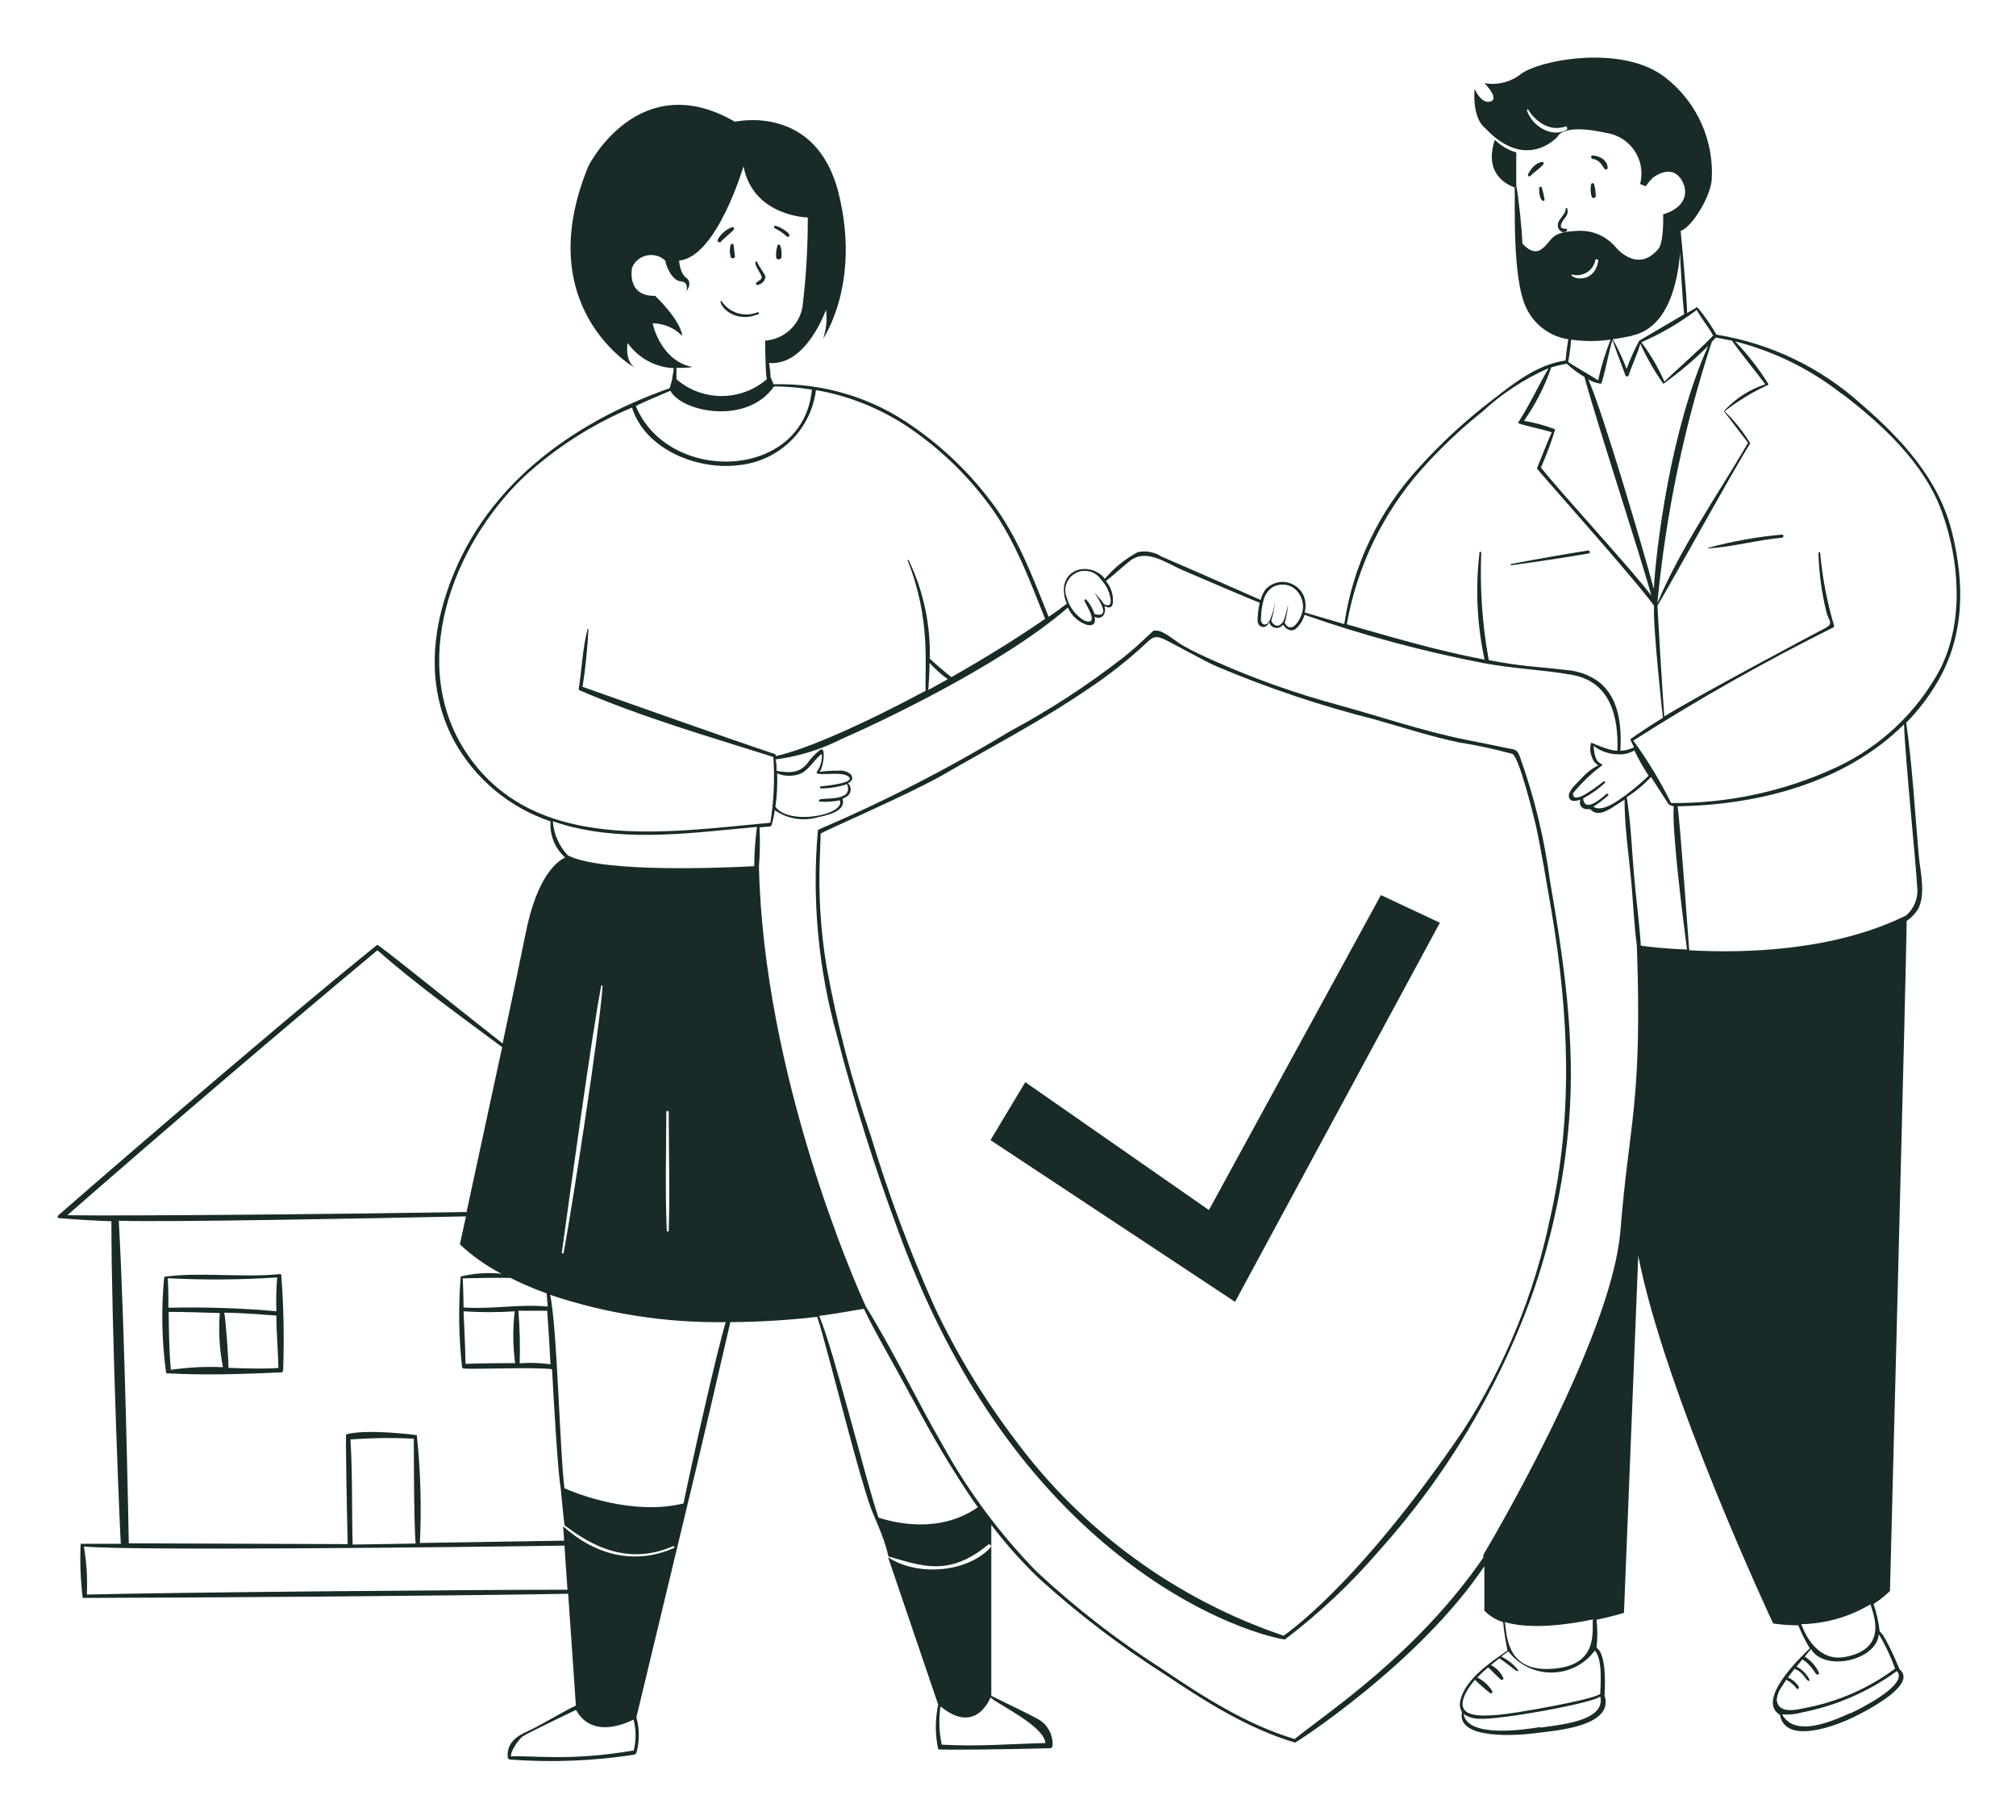 <svg height="158" viewBox="0 0 175 158" width="175" xmlns="http://www.w3.org/2000/svg">
  <title>Insurance</title>
  <g fill="#182b29">
    <path d="M 136.05 18.1 C 136.03 18.05 135.963 18.041 135.93 18.083 C 135.926 18.088 135.922 18.094 135.92 18.1 C 135.92 18.72 135.02 19.1 135.27 19.8 C 135.38 20.1 135.79 20.31 136.02 20.01 C 136.055 19.947 136.02 19.868 135.95 19.85 L 135.84 19.85 C 135.36 19.85 135.36 19.51 135.9 18.85 C 136.066 18.638 136.122 18.36 136.05 18.1 Z M 138.17 17.09 C 138.23 17.25 138.49 17.2 138.52 17.04 C 138.52 16.703 138.476 16.367 138.39 16.04 C 138.39 15.932 138.273 15.865 138.18 15.919 C 138.137 15.944 138.11 15.99 138.11 16.04 C 138.044 16.39 138.065 16.75 138.17 17.09 Z M 133.61 16.32 C 133.61 16.63 133.61 17.24 133.92 17.43 C 133.983 17.465 134.063 17.431 134.08 17.36 C 134.031 17.022 133.957 16.688 133.86 16.36 C 133.84 16.17 133.61 16.16 133.61 16.32 Z M 132.65 15.11 C 132.596 15.199 132.658 15.312 132.762 15.315 C 132.81 15.316 132.855 15.291 132.88 15.25 C 133.03 15.05 133.88 14.46 133.98 14.25 C 134.034 14.185 133.997 14.086 133.914 14.072 C 133.909 14.071 133.905 14.07 133.9 14.07 C 133.35 14.06 132.87 14.68 132.65 15.11 Z M 138.27 13.8 C 138.77 13.86 139.03 14.26 139.27 14.64 C 139.327 14.74 139.472 14.741 139.53 14.641 C 139.544 14.616 139.551 14.589 139.55 14.56 C 139.55 13.91 138.84 13.51 138.25 13.5 C 138.07 13.49 138.08 13.78 138.27 13.8 Z M 148.27 47.61 C 150.42 47.48 152.53 46.87 154.68 46.68 C 154.85 46.68 154.85 46.39 154.68 46.41 C 152.51 46.602 150.362 46.987 148.26 47.56 L 148.27 47.61 Z M 137.92 48.04 C 138.08 48.04 138.01 47.77 137.85 47.79 C 135.62 48.14 133.38 48.54 131.16 48.96 C 131.1 48.96 131.16 49.07 131.16 49.07 C 133.43 48.76 135.69 48.43 137.92 48.04 Z M 104.94 105.04 L 89 93.94 L 85.98 98.97 L 107.21 113.01 L 124.99 80.1 L 119.87 77.7 L 104.94 105.04 Z"/>
    <path d="M 131.93 65.681 C 131.66 65.001 131.53 65.091 130.81 64.941 C 129.62 64.681 128.42 64.451 127.22 64.211 C 123.5 63.461 119.85 62.211 116.22 61.211 C 112.55 60.226 108.962 58.955 105.49 57.411 C 104.49 56.971 103.57 56.541 102.65 56.021 C 102.1 55.701 100.96 54.701 100.35 54.741 C 100 54.741 100.17 54.741 99.77 55.081 C 99.02 55.781 98.29 56.471 97.5 57.081 C 94.41 59.488 91.122 61.629 87.67 63.481 C 82.363 66.698 76.836 69.538 71.13 71.981 C 71.049 72.003 70.991 72.076 70.99 72.161 C 70.478 78.098 71.033 84.079 72.63 89.821 C 74.12 95.61 75.913 101.318 78 106.921 C 81.72 117.091 87.27 126.541 95.48 133.651 C 104.05 141.081 111.48 142.381 111.55 142.311 C 114.557 140.022 117.312 137.421 119.77 134.551 C 125.466 128.197 129.905 120.819 132.85 112.811 C 134.646 107.821 135.772 102.616 136.2 97.331 C 136.76 90.331 135.76 83.421 134.55 76.491 C 134.066 72.804 133.188 69.18 131.93 65.681 Z M 134.57 105.681 C 133.216 112.266 130.649 118.543 127 124.191 C 117.81 137.731 111.52 141.921 111.42 141.991 C 102.134 138.843 94.027 132.941 88.18 125.071 C 85.418 121.439 83.045 117.528 81.1 113.401 C 78.956 108.587 77.116 103.644 75.59 98.601 C 73.93 93.787 72.642 88.852 71.74 83.841 C 71.302 81.177 71.098 78.48 71.13 75.781 C 71.13 75.141 71.25 72.361 71.24 72.371 C 71.34 72.201 78.69 69.061 81.79 67.301 C 86 64.861 90.36 62.601 94.4 59.841 C 96.169 58.671 97.842 57.36 99.4 55.921 C 99.96 55.401 100.18 55.131 100.94 55.441 C 101.47 55.651 104.61 57.441 105.71 57.891 C 110.128 59.753 114.681 61.278 119.33 62.451 C 121.76 63.141 124.19 63.931 126.66 64.451 C 128.225 64.695 129.774 65.029 131.3 65.451 C 131.87 65.811 133.01 70.361 133.3 71.561 C 133.84 74.041 134.24 76.561 134.67 79.041 C 136.18 87.961 136.59 96.791 134.57 105.701 Z M 65.65 24.541 C 65.588 24.609 65.624 24.719 65.714 24.738 C 65.719 24.739 65.725 24.74 65.73 24.741 C 66.106 24.693 66.403 24.397 66.45 24.021 C 66.45 23.851 65.84 23.101 65.74 22.761 C 65.717 22.695 65.632 22.679 65.587 22.731 C 65.579 22.74 65.574 22.75 65.57 22.761 C 65.48 23.051 66.16 23.871 66.12 24.091 C 66.08 24.311 65.8 24.391 65.65 24.541 Z M 67.49 21.301 C 67.395 21.625 67.354 21.963 67.37 22.301 C 67.37 22.591 67.82 22.591 67.83 22.301 C 67.875 21.963 67.838 21.62 67.72 21.301 C 67.673 21.212 67.548 21.207 67.495 21.292 C 67.493 21.295 67.492 21.298 67.49 21.301 Z M 63.42 21.271 C 63.327 21.597 63.327 21.944 63.42 22.271 C 63.42 22.481 63.82 22.451 63.8 22.271 C 63.78 22.091 63.73 21.651 63.69 21.341 C 63.717 21.237 63.621 21.142 63.518 21.171 C 63.47 21.184 63.433 21.222 63.42 21.271 Z M 62.57 20.991 C 62.73 20.781 63.57 20.121 63.69 19.931 C 63.762 19.861 63.732 19.74 63.635 19.712 C 63.614 19.706 63.592 19.705 63.57 19.711 C 63.037 19.907 62.59 20.286 62.31 20.781 C 62.2 20.941 62.45 21.131 62.57 20.991 Z M 67.29 19.831 C 67.654 20.013 67.99 20.246 68.29 20.521 C 68.365 20.597 68.496 20.564 68.525 20.46 C 68.528 20.447 68.53 20.434 68.53 20.421 C 68.53 20.161 67.53 19.581 67.26 19.601 C 67.175 19.636 67.159 19.75 67.232 19.806 C 67.249 19.819 67.269 19.828 67.29 19.831 Z M 62.63 26.131 L 62.54 26.131 C 62.54 26.771 63.96 28.071 65.85 27.261 C 65.94 27.261 65.85 27.071 65.78 27.101 C 64.633 27.577 63.31 27.17 62.63 26.131 Z M 24.32 110.601 C 21.01 110.931 17.62 110.411 14.32 110.821 C 14.32 110.821 14.25 110.881 14.25 110.911 C 13.988 113.638 14.042 116.386 14.41 119.101 C 14.419 119.208 14.535 119.271 14.63 119.221 C 17.85 119.391 21.22 119.281 24.45 119.131 C 24.54 119.131 24.58 118.931 24.58 118.911 C 24.677 116.18 24.623 113.446 24.42 110.721 C 24.426 110.66 24.381 110.606 24.32 110.601 Z M 14.62 113.491 C 14.62 112.651 14.62 111.811 14.56 110.961 C 17.725 111.123 20.897 111.1 24.06 110.891 C 23.982 111.865 23.958 112.843 23.99 113.821 C 20.874 113.551 17.746 113.451 14.62 113.521 Z M 14.83 118.881 C 14.68 117.211 14.66 115.551 14.64 113.881 C 16.12 113.881 17.64 113.941 19.08 113.981 C 18.96 115.552 19.051 117.133 19.35 118.681 C 17.839 118.616 16.326 118.693 14.83 118.911 Z M 19.83 118.711 C 19.83 117.821 19.6 114.641 19.47 113.951 C 20.96 113.951 23.98 114.201 23.99 114.201 C 23.99 115.721 24.14 117.251 24.17 118.751 C 22.78 118.851 21.31 118.781 19.86 118.741 Z"/>
    <path d="M 164.06 138.111 C 164.06 138.111 165.51 82.281 165.51 79.941 C 165.877 79.694 166.193 79.378 166.44 79.011 C 167.23 77.701 166.68 75.681 166.56 74.271 C 166.22 70.441 166.01 66.551 165.47 62.741 C 166.492 61.702 167.385 60.543 168.13 59.291 C 170.55 55.221 170.56 50.691 169.44 46.181 C 168.32 41.671 165.16 38.181 161.61 35.121 C 158.084 31.919 153.703 29.81 149 29.051 C 148.516 28.206 147.957 27.406 147.33 26.661 L 146.45 27.171 C 146.45 25.821 145.89 20.041 145.89 20.041 C 146.71 19.821 148.33 17.451 148.58 15.711 C 148.823 12.269 147.348 8.93 144.64 6.791 C 140.94 3.791 133.64 5.201 132.03 6.421 C 131.136 7.127 129.982 7.418 128.86 7.221 C 128.86 7.221 130.2 8.561 129.38 8.811 C 128.56 9.061 128 7.701 128 7.701 C 127.81 10.421 128.9 11.101 128.9 11.101 C 132.49 14.961 135.2 11.871 135.2 11.871 C 135.2 11.871 135.57 10.671 139.43 11.541 C 141.537 11.842 142.912 13.912 142.37 15.971 L 142.86 16.171 C 143.044 15.903 143.252 15.652 143.48 15.421 C 145.66 13.911 146.22 16.201 146.22 16.201 C 146.66 18.061 144.37 18.601 144.37 18.601 C 144.43 21.181 143.96 21.601 143.96 21.601 C 142.1 23.831 140.21 21.411 140.21 21.411 C 139.363 20.435 138.096 19.928 136.81 20.051 C 134.45 20.151 134.81 20.901 133.81 21.631 C 133.18 22.091 132.54 21.571 132.15 21.141 C 132.15 20.291 131.81 16.961 131.62 16.141 L 131.62 13.231 C 130.92 13.026 130.281 12.652 129.76 12.141 C 128.76 15.141 130.89 16.061 131.48 16.271 C 131.55 17.181 131.22 24.111 132.48 26.711 C 133.165 28.179 134.538 29.208 136.14 29.451 C 136.03 30.041 135.92 31.021 135.9 31.291 C 133.44 31.651 131.45 33.231 129.54 34.721 C 127.248 36.472 125.123 38.43 123.19 40.571 C 119.708 44.35 117.443 49.088 116.69 54.171 L 113.26 53.171 C 113.31 52.951 113.333 52.726 113.33 52.501 C 113.318 50.961 111.644 50.012 110.317 50.792 C 110.143 50.894 109.986 51.022 109.85 51.171 C 109.653 51.444 109.51 51.753 109.43 52.081 C 109.43 52.081 103.69 49.541 100.82 48.311 C 100.211 47.916 99.47 47.78 98.76 47.931 C 97.662 48.519 96.687 49.313 95.89 50.271 L 95.89 50.211 C 94.89 48.981 92.69 49.081 92.37 50.871 C 92.308 51.393 92.391 51.923 92.61 52.401 C 92.11 52.771 91.61 53.161 91.03 53.541 C 89.63 50.081 88.3 46.471 86.03 43.541 C 84.144 41.032 81.868 38.841 79.29 37.051 C 75.753 34.531 71.491 33.236 67.15 33.361 L 66.89 32.731 C 66.89 32.321 66.81 31.911 66.76 31.511 C 70.01 31.781 71.7 26.891 71.7 26.891 C 71.814 27.736 71.729 28.595 71.45 29.401 C 71.45 29.401 74.75 24.661 72.8 16.791 C 70.85 8.921 63.8 10.571 63.8 10.571 C 55.43 5.721 51.08 14.411 51.08 14.411 C 45.98 26.751 55.08 31.911 55.08 31.911 C 54.2 31.251 54.48 29.771 54.48 29.771 C 55.405 31.078 56.881 31.886 58.48 31.961 C 58.48 32.271 58.37 32.611 58.34 32.961 L 58.13 33.701 C 49.42 36.771 41.75 42.421 38.76 51.481 C 37.34 55.771 37.25 60.231 39.41 64.301 C 41.225 67.604 44.216 70.103 47.79 71.301 C 47.702 72.488 48.172 73.649 49.06 74.441 C 48.38 74.751 46.63 76.011 45.63 81.011 C 45.22 83.071 44.46 86.671 43.63 90.581 C 39.26 87.161 32.84 81.941 32.74 82.021 C 23.36 89.571 5.05 105.491 5.05 105.511 C 4.973 105.574 4.993 105.698 5.086 105.733 C 5.097 105.737 5.109 105.74 5.12 105.741 C 6.63 105.871 8.12 105.961 9.67 106.011 C 9.67 115.301 10.45 134.011 10.49 134.011 L 7 134.011 C 6.93 135.58 6.99 137.152 7.18 138.711 C 14.08 138.711 40.07 138.531 49.32 138.351 C 49.62 142.761 49.99 148.061 49.99 148.061 C 49.38 148.301 46.76 149.861 45.94 150.221 C 44.84 150.701 43.94 151.291 44.08 152.621 C 44.127 152.673 44.185 152.715 44.25 152.741 C 47.854 153.011 51.478 152.87 55.05 152.321 C 55.129 152.295 55.197 152.242 55.24 152.171 C 55.525 151.161 55.525 150.091 55.24 149.081 L 59.71 130.481 C 60.37 127.851 62.8 117.361 63.4 114.771 C 65.92 114.756 68.437 114.602 70.94 114.311 C 71.94 117.371 74.74 129.071 75.86 131.571 C 76.98 134.071 77.1 135.101 77.12 135.111 C 79.97 135.911 82.33 136.921 85.75 134.111 C 85.839 134.022 85.99 134.063 86.022 134.184 C 86.037 134.24 86.021 134.3 85.98 134.341 C 83.92 136.551 79.57 136.841 77.09 135.181 L 81.44 147.971 C 81.167 149.25 81.167 150.572 81.44 151.851 C 81.44 151.931 87.98 151.851 91.19 151.761 C 91.29 151.761 91.37 151.561 91.37 151.541 C 91.429 150.524 90.863 149.573 89.94 149.141 C 89.36 148.811 86.75 147.561 86.05 147.211 L 86.05 132.371 C 87.298 134.015 88.673 135.56 90.16 136.991 C 93.58 140.097 97.26 142.904 101.16 145.381 C 104.66 147.731 108.35 150.061 112.42 151.271 C 112.5 151.271 123.18 144.411 128.85 135.961 L 128.85 139.811 C 129.301 140.276 129.861 140.62 130.48 140.811 C 130.56 141.641 130.687 142.465 130.86 143.281 C 129.4 144.281 127.15 145.801 126.77 147.621 C 126.674 147.959 126.725 148.322 126.91 148.621 C 126.39 151.111 132 150.621 133.2 150.461 C 134.76 150.251 140.2 149.941 139.28 147.151 C 139.28 147.151 139.57 143.651 138.59 143.041 C 138.68 142.233 138.68 141.419 138.59 140.611 C 139.99 140.311 140.97 140.011 140.97 140.011 L 142.21 109.011 C 144.52 120.911 153.92 140.931 153.92 140.931 C 154.642 141.036 155.37 141.09 156.1 141.091 C 156.383 141.782 156.717 142.45 157.1 143.091 C 156.33 143.821 152.39 147.581 154.51 148.871 C 154.97 151.331 158.84 149.961 160.27 149.351 C 161.17 148.971 166.63 146.351 164.9 144.921 C 164.9 144.921 163.61 141.811 163.17 141.641 C 163.084 140.823 162.903 140.017 162.63 139.241 C 163.146 138.917 163.626 138.538 164.06 138.111 Z M 136 11.261 C 134.66 12.031 132.95 10.881 132.54 9.571 C 132.54 9.501 132.62 9.451 132.66 9.521 C 132.98 10.101 134.26 11.581 135.92 10.971 C 136 10.921 136.11 11.191 136 11.261 Z M 159.87 34.161 C 163.37 36.821 167.05 40.221 168.57 44.441 C 170.09 48.661 170.51 53.911 168.42 58.081 C 166.398 61.85 163.204 64.859 159.32 66.651 C 154.874 68.696 150.034 69.741 145.14 69.711 C 145.114 69.701 145.086 69.701 145.06 69.711 C 144.125 67.813 143.028 66 141.78 64.291 C 147.392 60.708 153.19 57.427 159.15 54.461 C 159.198 54.432 159.222 54.376 159.21 54.321 C 158.6 52.263 158.194 50.149 158 48.011 C 158 47.921 157.85 47.911 157.85 48.011 C 157.897 49.72 158.124 51.42 158.53 53.081 C 158.73 53.941 159.21 54.081 158.47 54.511 C 157.03 55.261 147.64 60.251 144.47 62.191 C 144.33 60.491 143.86 52.591 143.88 52.571 C 145.25 50.281 150.44 40.841 151.88 38.571 C 151.927 38.524 151.927 38.448 151.88 38.401 C 151.274 37.413 150.544 36.506 149.71 35.701 C 150.824 34.833 152.032 34.092 153.31 33.491 C 153.42 33.491 153.55 33.401 153.47 33.281 C 152.652 31.964 151.693 30.74 150.61 29.631 C 153.968 30.483 157.112 32.026 159.84 34.161 L 159.87 34.161 Z M 139.47 68.901 C 137.58 70.591 137.47 69.621 137.42 69.311 C 138.121 68.938 138.77 68.474 139.35 67.931 C 139.35 67.931 139.29 67.771 139.24 67.811 C 138.83 68.091 136.54 70.021 136.54 68.871 C 137.284 67.948 138.145 67.124 139.1 66.421 C 138.96 66.151 138.46 66.421 138.33 64.751 C 138.96 65.228 139.73 65.485 140.52 65.481 C 140.994 65.505 141.464 65.387 141.87 65.141 C 142.235 65.901 142.649 66.636 143.11 67.341 C 142.48 67.947 141.812 68.511 141.11 69.031 C 140.48 69.471 139.11 70.561 138.31 70.031 C 138.771 69.727 139.212 69.393 139.63 69.031 C 139.65 68.971 139.5 68.851 139.44 68.901 L 139.47 68.901 Z M 150.35 29.571 C 150.72 30.181 152.73 32.661 153.24 33.361 C 151.857 33.81 150.616 34.613 149.64 35.691 L 151.74 38.441 C 149.08 43.011 145.95 47.441 143.87 52.351 C 144.598 44.643 146.181 37.039 148.59 29.681 L 148.95 29.301 L 150.35 29.571 Z M 147.28 26.891 C 147.69 27.671 148.28 28.331 148.71 29.131 C 147.37 30.531 145.89 31.751 144.48 33.131 C 143.951 31.916 143.28 30.768 142.48 29.711 C 144.185 28.971 145.796 28.031 147.28 26.911 L 147.28 26.891 Z M 141.7 29.121 C 144.85 28.431 145.64 24.411 145.84 21.951 C 145.84 22.451 146.04 25.951 146.19 27.211 C 146.184 27.234 146.184 27.258 146.19 27.281 L 142.3 29.571 C 141.869 30.361 141.501 31.183 141.2 32.031 C 140.863 31.14 140.462 30.274 140 29.441 C 140.57 29.371 141.12 29.271 141.7 29.141 L 141.7 29.121 Z M 141.07 32.481 C 141.047 32.604 141.166 32.706 141.284 32.665 C 141.339 32.645 141.379 32.598 141.39 32.541 C 141.69 31.631 142.13 30.751 142.39 29.841 C 142.946 31.061 143.615 32.227 144.39 33.321 C 145.771 32.328 147.072 31.228 148.28 30.031 C 144.99 37.301 143.75 47.701 143.56 51.121 C 142.76 48.121 139.19 35.901 137.87 32.931 C 138.206 33.141 138.586 33.271 138.98 33.311 C 139.23 32.881 139.7 30.241 139.98 29.511 C 140 29.661 140.84 31.911 141.07 32.501 L 141.07 32.481 Z M 136.44 23.821 C 137.358 24.092 138.31 23.512 138.49 22.571 C 138.49 22.441 138.76 22.511 138.74 22.641 C 138.45 24.471 136.74 24.331 136.41 23.891 C 136.39 23.881 136.41 23.841 136.44 23.841 L 136.44 23.821 Z M 136.38 29.481 C 137.517 29.645 138.673 29.645 139.81 29.481 C 139.353 30.626 138.991 31.806 138.73 33.011 C 138.43 32.811 136.67 31.791 136.13 31.431 C 136.14 31.411 136.34 30.201 136.38 29.501 L 136.38 29.481 Z M 136 31.571 C 136.469 32.01 136.986 32.396 137.54 32.721 C 138.41 36.051 142.54 48.661 143.35 51.721 C 142.1 49.941 135.43 42.721 133.76 40.581 C 134.243 39.505 134.657 38.399 135 37.271 C 134.125 36.932 133.216 36.684 132.29 36.531 C 133.293 35.103 134.091 33.541 134.66 31.891 C 135.07 31.751 136 31.571 136 31.571 Z M 116.91 54.191 C 117.793 49.195 120.039 44.541 123.4 40.741 C 125.012 38.928 126.775 37.256 128.67 35.741 C 130.367 34.17 132.313 32.892 134.43 31.961 C 133.56 33.451 132.73 35.231 131.78 36.691 C 131.7 36.821 133.85 37.231 134.71 37.531 C 134.52 37.851 133.66 40.071 133.41 40.671 C 133.41 40.741 142.01 50.371 143.58 52.581 C 143.45 54.121 144.34 62.301 144.35 62.311 C 143.42 62.881 142.43 63.531 141.54 64.151 C 141.46 64.151 141.76 64.681 141.85 64.871 C 141.48 65.056 141.074 65.158 140.66 65.171 C 140.77 63.041 140.58 60.571 138.76 59.171 C 137.961 58.597 137.021 58.251 136.04 58.171 C 134.45 57.971 132.86 57.881 131.27 57.651 C 130.59 57.551 129.9 57.431 129.22 57.301 L 129.22 57.241 C 128.668 54.184 128.453 51.075 128.58 47.971 C 128.58 47.891 128.45 47.861 128.43 47.971 C 128.061 51.071 128.21 54.21 128.87 57.261 C 124.8 56.491 120.87 55.331 116.87 54.181 L 116.91 54.191 Z M 109.66 52.191 C 109.755 51.718 110.022 51.297 110.41 51.011 C 111.032 50.612 111.84 50.661 112.41 51.131 C 113.033 51.665 113.267 52.525 113 53.301 C 112.86 53.771 112.11 55.161 111.51 54.051 C 111.546 53.97 111.576 53.886 111.6 53.801 C 111.698 53.369 111.771 52.931 111.82 52.491 C 111.7 52.891 111.63 53.321 111.49 53.711 C 111.427 53.961 111.259 54.173 111.03 54.291 C 110.71 54.401 110.47 54.151 110.35 53.881 C 110.543 53.281 110.661 52.66 110.7 52.031 C 110.643 52.691 110.466 53.334 110.18 53.931 C 109.98 54.291 109.6 54.331 109.47 53.931 C 109.445 53.795 109.445 53.657 109.47 53.521 C 109.484 53.069 109.548 52.619 109.66 52.181 L 109.66 52.191 Z M 95.48 50.191 C 95.57 50.281 95.65 50.381 95.74 50.491 C 95.742 50.522 95.761 50.549 95.79 50.561 C 95.999 50.828 96.162 51.129 96.27 51.451 C 96.4 51.851 96.67 52.841 95.84 52.451 C 95.59 52.097 95.312 51.762 95.01 51.451 C 95.01 51.451 94.95 51.451 95.01 51.451 C 95.19 51.771 96.62 53.741 95.01 53.301 C 94.857 52.837 94.612 52.409 94.29 52.041 C 94.227 51.997 94.14 52.037 94.133 52.114 C 94.131 52.13 94.134 52.146 94.14 52.161 C 94.34 52.621 95.46 54.341 94.14 53.881 C 93.388 53.437 92.837 52.721 92.6 51.881 C 92.108 50.677 93.104 49.391 94.393 49.568 C 94.821 49.626 95.209 49.845 95.48 50.181 L 95.48 50.191 Z M 56.65 28.071 C 57.625 28.068 58.557 28.466 59.23 29.171 C 59.05 27.731 56.87 25.681 56.87 25.681 C 54.32 25.741 54.87 23.221 54.87 23.221 C 55.367 22.074 56.853 21.771 57.76 22.631 C 57.76 22.941 58.3 24.361 59.08 24.421 C 59.86 24.481 59.58 25.301 59.58 25.301 C 59.58 25.301 60.16 24.551 59.58 24.131 C 59 23.711 58.95 22.621 58.95 22.621 C 62.23 22.321 64.54 14.431 64.54 14.431 C 65.38 18.801 70.12 18.881 70.12 18.881 C 70.128 21.475 69.974 24.066 69.66 26.641 C 69.38 28.245 68.044 29.453 66.42 29.571 C 66.42 29.571 66.42 32.191 66.56 32.921 C 64.308 34.864 60.972 34.864 58.72 32.921 L 58.72 31.921 C 59.184 31.953 59.65 31.933 60.11 31.861 C 57.31 31.311 56.65 28.071 56.65 28.071 Z M 58.19 33.921 C 59.19 35.781 64.86 36.921 67.19 33.541 C 68.292 33.548 69.392 33.642 70.48 33.821 C 69.71 41.751 57.98 42.031 55.19 35.241 C 56.16 34.781 57.17 34.351 58.19 33.921 Z M 40.63 65.571 C 35.28 57.811 39.24 47.361 45.49 41.381 C 48.246 38.859 51.416 36.829 54.86 35.381 C 56 39.011 60.53 40.831 64.1 40.381 C 67.594 40.053 70.391 37.343 70.83 33.861 C 73.692 34.361 76.417 35.454 78.83 37.071 C 81.37 38.785 83.618 40.895 85.49 43.321 C 87.91 46.391 89.28 50.111 90.72 53.721 C 88.31 55.391 85.48 57.141 82.58 58.781 C 82.08 58.401 80.94 57.391 80.71 57.181 C 80.786 54.219 80.155 51.281 78.87 48.611 L 78.77 48.611 C 80.83 53.701 80.26 57.961 80.35 59.961 C 75.07 62.801 69.97 65.071 67.35 65.631 C 67.35 65.631 67.35 65.481 67.27 65.461 C 63.08 64.071 50.59 59.621 50.57 59.621 C 50.829 57.948 50.999 56.262 51.08 54.571 C 51.08 54.571 51 54.571 51 54.631 C 50.57 56.281 50.51 58.071 50.24 59.761 C 50.23 59.823 50.257 59.886 50.31 59.921 C 55.75 62.271 61.49 63.921 67.13 65.711 C 67.262 67.618 67.175 69.534 66.87 71.421 C 58 72.231 46.53 74.121 40.63 65.571 Z M 82.27 58.961 C 81.71 59.281 81.14 59.591 80.58 59.891 C 80.64 59.141 80.68 58.351 80.69 57.541 C 81.166 58.068 81.695 58.544 82.27 58.961 Z M 67.46 67.131 C 68.131 67.416 68.889 67.416 69.56 67.131 C 70.3 66.741 70.67 65.931 71.34 65.441 C 71.384 65.988 71.235 66.532 70.92 66.981 C 70.85 67.071 70.92 67.181 71.06 67.171 C 71.74 67.271 73.15 67.001 73.64 67.401 C 74.33 67.951 71.87 68.191 71.24 68.271 C 71.14 68.271 71.17 68.431 71.24 68.441 C 72.018 68.436 72.79 68.312 73.53 68.071 C 74.12 69.571 71.63 69.231 71.16 69.401 C 71.087 69.425 71.067 69.519 71.125 69.571 C 71.135 69.58 71.147 69.587 71.16 69.591 C 71.743 69.631 72.328 69.59 72.9 69.471 C 73.43 70.721 68.54 71.701 67.31 70.041 C 67.446 69.077 67.496 68.104 67.46 67.131 Z M 52.19 85.571 C 52.19 85.511 52.32 85.571 52.31 85.571 C 52.06 89.371 49.66 104.831 48.93 108.741 C 48.93 108.851 48.75 108.801 48.77 108.741 C 49.29 104.881 51.43 89.411 52.19 85.571 Z M 44.24 110.901 C 45.285 111.425 46.36 111.886 47.46 112.281 C 47.46 112.571 47.52 112.971 47.55 113.421 C 45.07 113.181 42.71 113.671 40.24 113.501 C 40.24 112.611 40.17 110.971 40.17 110.971 C 40.84 110.951 42.73 110.911 44.24 110.931 L 44.24 110.901 Z M 44.97 113.781 L 47.5 113.781 C 47.59 114.991 47.69 116.651 47.79 118.431 C 46.902 118.306 46.004 118.276 45.11 118.341 C 45.158 116.83 45.121 115.318 45 113.811 L 44.97 113.781 Z M 44.72 118.331 C 44.61 118.331 41.72 118.331 40.41 118.391 C 40.41 117.191 40.24 114.151 40.24 113.831 C 41.718 113.93 43.202 113.93 44.68 113.831 C 44.503 115.337 44.516 116.859 44.72 118.361 L 44.72 118.331 Z M 5.84 105.491 C 14.84 97.631 23.56 90.171 32.76 82.491 C 36.17 85.491 39.93 88.171 43.59 90.901 C 42.46 96.151 41.22 101.901 40.5 105.211 C 31.29 105.371 11.47 105.571 5.84 105.491 Z M 7.54 138.421 C 7.604 137.022 7.516 135.621 7.28 134.241 C 10.63 134.641 40.74 134.301 49 134.171 C 49.06 135.171 49.16 136.521 49.26 138.001 C 40 138.001 14.36 138.241 7.54 138.421 Z M 30.42 124.961 C 32.25 124.818 34.087 124.794 35.92 124.891 C 35.92 124.891 35.92 132.371 36.08 133.991 L 30.61 134.081 C 30.53 130.951 30.61 128.071 30.42 124.961 Z M 54.96 151.961 C 49.4 152.911 46.11 152.361 44.36 152.471 C 44.29 152.021 45.03 150.991 45.36 150.741 C 45.69 150.491 50 148.431 50 148.431 C 51.35 150.881 54.14 149.701 55 149.271 C 55.226 150.167 55.226 151.105 55 152.001 L 54.96 151.961 Z M 58.47 134.391 C 55.03 135.901 51.62 134.951 48.89 132.501 L 48.97 133.741 L 36.45 133.941 C 36.598 130.819 36.508 127.69 36.18 124.581 C 36.18 124.581 31.94 124.011 30.05 124.511 C 29.99 124.511 30.1 130.911 30.18 134.041 L 11.18 133.971 C 11.18 133.971 10.84 115.261 10.31 105.971 C 14.57 106.101 31.76 105.771 40.45 105.591 L 39.92 108.021 C 41.002 109.027 42.212 109.884 43.52 110.571 C 42.338 110.447 41.144 110.528 39.99 110.811 C 39.984 110.834 39.984 110.858 39.99 110.881 C 39.78 113.479 39.82 116.091 40.11 118.681 C 40.11 118.681 40.18 118.801 40.23 118.801 C 41.47 118.881 46.46 118.651 47.92 118.861 C 48.15 122.991 48.42 127.661 48.68 129.261 C 48.68 129.261 48.97 132.391 49.02 132.421 C 50.43 133.421 53.91 136.211 58.42 134.221 C 58.51 134.151 58.6 134.381 58.47 134.431 L 58.47 134.391 Z M 59.32 130.511 C 55 131.571 50.2 129.731 49 129.191 C 48.6 126.271 48.36 115.001 47.75 112.401 C 52.663 114.047 57.819 114.849 63 114.771 C 62.22 117.271 59.87 127.841 59.32 130.571 L 59.32 130.511 Z M 57.84 96.511 C 57.865 96.43 57.969 96.407 58.026 96.469 C 58.037 96.481 58.045 96.495 58.05 96.511 C 58.05 99.951 58.16 103.401 58.05 106.841 C 58.05 106.941 57.89 106.941 57.88 106.841 C 57.73 103.451 57.83 100.001 57.84 96.571 L 57.84 96.511 Z M 65.47 75.191 C 63.23 75.311 52.47 75.811 49.38 74.291 L 49.33 74.291 C 48.543 73.481 48.068 72.418 47.99 71.291 C 48.41 71.441 48.85 71.571 49.28 71.691 C 54.67 73.101 60.28 72.271 65.71 71.781 C 65.557 72.928 65.476 74.084 65.47 75.241 L 65.47 75.191 Z M 76.24 131.681 C 75.24 128.811 72.32 117.001 71.11 114.231 C 72.11 114.111 74.24 113.741 74.99 113.611 C 75.99 115.701 77.19 117.721 78.29 119.751 C 79.39 121.781 80.56 123.961 81.77 126.011 C 82.77 127.661 83.77 129.281 84.88 130.841 C 81.53 133.191 77.56 132.171 76.24 131.731 L 76.24 131.681 Z M 90.75 151.311 C 87.58 151.381 85.06 151.631 81.75 151.451 C 81.515 150.356 81.478 149.229 81.64 148.121 C 84.74 150.691 85.98 147.351 85.98 147.351 C 86.67 147.991 90.72 149.861 90.75 151.361 L 90.75 151.311 Z M 130.63 140.811 C 132.88 141.471 136.05 141.041 138.27 140.581 C 138.17 141.411 138.82 144.401 135.15 144.821 C 130.57 145.411 130.83 141.641 130.63 140.861 L 130.63 140.811 Z M 133.71 149.921 C 132.44 150.131 127.4 150.921 127.05 148.791 C 127.43 149.045 127.873 149.187 128.33 149.201 C 130.07 149.341 138.44 147.821 138.91 147.261 C 139.44 149.471 135.08 149.751 133.71 149.971 L 133.71 149.921 Z M 138.91 147.041 C 138.38 147.531 131.5 148.751 130.08 148.861 C 128.66 148.971 126.16 149.191 127.21 147.021 C 127.431 146.585 127.71 146.181 128.04 145.821 C 128.453 146.23 128.891 146.614 129.35 146.971 C 129.47 147.051 129.59 146.911 129.53 146.791 C 129.216 146.286 128.765 145.88 128.23 145.621 C 128.52 145.321 128.85 145.021 129.18 144.741 C 129.38 144.901 130.09 145.681 130.31 145.811 C 130.396 145.862 130.505 145.8 130.506 145.699 C 130.506 145.686 130.504 145.673 130.5 145.661 C 130.278 145.175 129.897 144.78 129.42 144.541 L 130.15 143.951 C 130.68 144.291 131.15 144.711 131.67 145.071 C 131.74 145.071 131.83 145.071 131.78 144.971 C 131.386 144.478 130.887 144.078 130.32 143.801 C 130.518 143.64 130.725 143.489 130.94 143.351 C 132.839 145.831 136.587 145.796 138.44 143.281 C 139.16 144.041 138.91 146.441 138.91 147.091 L 138.91 147.041 Z M 140.66 106.831 C 139.9 116.401 128.76 134.971 128.76 134.971 L 128.76 135.211 C 123 143.571 115.35 148.571 112.38 150.961 C 108.2 149.711 104.44 147.281 100.85 144.861 C 96.987 142.387 93.355 139.569 90 136.441 C 86.807 133.177 84.069 129.497 81.86 125.501 C 79.54 121.501 77.58 117.321 75.16 113.411 C 74.16 111.271 66.29 93.251 65.88 75.221 C 65.971 74.09 65.988 72.954 65.93 71.821 L 66.87 71.741 C 66.932 71.702 66.978 71.641 67 71.571 C 67.113 71.164 67.199 70.749 67.26 70.331 C 68.34 71.085 69.703 71.313 70.97 70.951 C 71.7 70.791 73.5 70.451 73.13 69.341 C 73.244 69.298 73.351 69.241 73.45 69.171 C 73.902 68.94 73.98 68.327 73.6 67.991 C 73.96 67.811 74.12 67.561 73.84 67.211 C 73.537 66.959 73.141 66.846 72.75 66.901 C 72.215 66.894 71.68 66.928 71.15 67.001 C 71.51 66.501 71.7 64.781 71.21 65.081 C 70.761 65.428 70.37 65.843 70.05 66.311 C 69.3 67.171 68.43 67.081 67.41 66.921 C 67.41 66.571 67.41 66.221 67.32 65.921 C 69.333 65.666 71.286 65.06 73.09 64.131 C 75.43 63.131 86.78 57.901 92.7 52.741 C 93.013 53.448 93.608 53.992 94.34 54.241 C 95 54.391 95.12 54.011 95.02 53.531 C 95.327 53.754 95.763 53.605 95.87 53.241 C 95.945 53.034 95.945 52.808 95.87 52.601 C 96.23 52.791 96.49 52.821 96.6 52.391 C 96.674 51.686 96.457 50.982 96 50.441 C 96.71 49.881 97.37 49.271 98.07 48.701 C 99.5 47.561 101.25 48.891 102.68 49.501 C 104.86 50.441 109.32 52.351 109.35 52.311 C 109.286 52.578 109.24 52.848 109.21 53.121 C 109.21 53.491 109 54.201 109.48 54.391 C 109.79 54.511 110.02 54.331 110.18 54.031 C 110.304 54.458 110.803 54.648 111.18 54.411 C 111.256 54.362 111.323 54.301 111.38 54.231 C 111.65 54.671 112.15 54.911 112.56 54.511 C 112.885 54.199 113.12 53.805 113.24 53.371 C 118.324 55.148 123.531 56.552 128.82 57.571 C 131.33 58.041 133.89 58.131 136.4 58.571 C 139.78 59.141 140.51 62.191 140.4 65.171 C 140.156 65.158 139.915 65.118 139.68 65.051 C 139.163 64.891 138.655 64.7 138.16 64.481 C 138.16 64.481 138.1 64.481 138.1 64.541 C 137.999 64.937 138.031 65.355 138.19 65.731 C 138.28 66.024 138.476 66.274 138.74 66.431 C 138.148 66.74 137.621 67.161 137.19 67.671 C 136.9 67.971 136.09 68.671 136.19 69.171 C 136.29 69.671 136.81 69.531 137.19 69.421 C 137.013 69.81 137.303 70.25 137.73 70.241 L 138.04 70.241 C 138.66 70.941 139.56 70.361 140.19 69.951 L 141.02 69.421 C 141.02 71.811 141.39 74.211 141.61 76.591 C 141.77 78.421 141.85 80.281 142.09 82.111 C 142.57 95.851 141.41 97.331 140.66 106.881 L 140.66 106.831 Z M 142.43 82.041 C 142.3 80.041 142.02 78.041 141.85 76.041 C 141.65 73.771 141.57 71.451 141.21 69.201 C 141.983 68.707 142.691 68.119 143.32 67.451 C 143.83 68.261 144.37 69.051 144.85 69.821 C 144.985 69.904 145.134 69.962 145.29 69.991 C 145.11 71.991 146.08 79.681 146.44 82.421 C 144.5 82.361 143.06 82.181 142.43 82.091 L 142.43 82.041 Z M 146.63 82.441 C 146.42 79.661 145.88 71.991 145.63 69.991 C 152.69 69.881 160.19 67.931 165.28 62.881 C 165.39 66.001 166.36 75.341 166.41 76.881 C 166.556 77.85 166.198 78.826 165.46 79.471 C 159.16 82.571 151.44 82.761 146.63 82.491 L 146.63 82.441 Z M 160.63 148.701 C 159.02 149.431 155.78 150.851 154.7 148.821 C 155.265 148.87 155.834 148.816 156.38 148.661 C 159.371 148.084 162.198 146.855 164.66 145.061 C 165.75 146.251 161.26 148.441 160.58 148.751 L 160.63 148.701 Z M 164.56 144.811 C 162.245 146.539 159.567 147.718 156.73 148.261 C 155.84 148.441 154.41 148.791 154.23 147.601 C 154.259 147.161 154.419 146.739 154.69 146.391 C 154.8 146.191 154.93 146.001 155.06 145.811 C 155.421 146.003 155.735 146.273 155.98 146.601 C 156.09 146.681 156.19 146.531 156.15 146.431 C 155.928 146.067 155.595 145.783 155.2 145.621 C 155.39 145.361 155.59 145.111 155.79 144.861 C 156.5 145.151 156.69 145.711 156.9 145.861 C 157.11 146.011 157.08 145.861 157.05 145.751 C 156.798 145.29 156.415 144.915 155.95 144.671 L 156.46 144.051 C 157.22 144.521 157.46 145.131 157.68 145.341 C 157.77 145.411 157.95 145.341 157.9 145.211 C 157.633 144.636 157.206 144.149 156.67 143.811 L 157.2 143.151 C 158.38 145.151 162.92 144.151 163.09 141.851 C 163.66 142.806 164.136 143.814 164.51 144.861 L 164.56 144.811 Z M 162.36 139.251 C 162.56 139.991 164.01 143.141 160.14 143.841 C 157.45 144.331 156.42 141.121 156.36 140.991 C 158.456 140.949 160.505 140.367 162.31 139.301 L 162.36 139.251 Z"/>
  </g>
</svg>